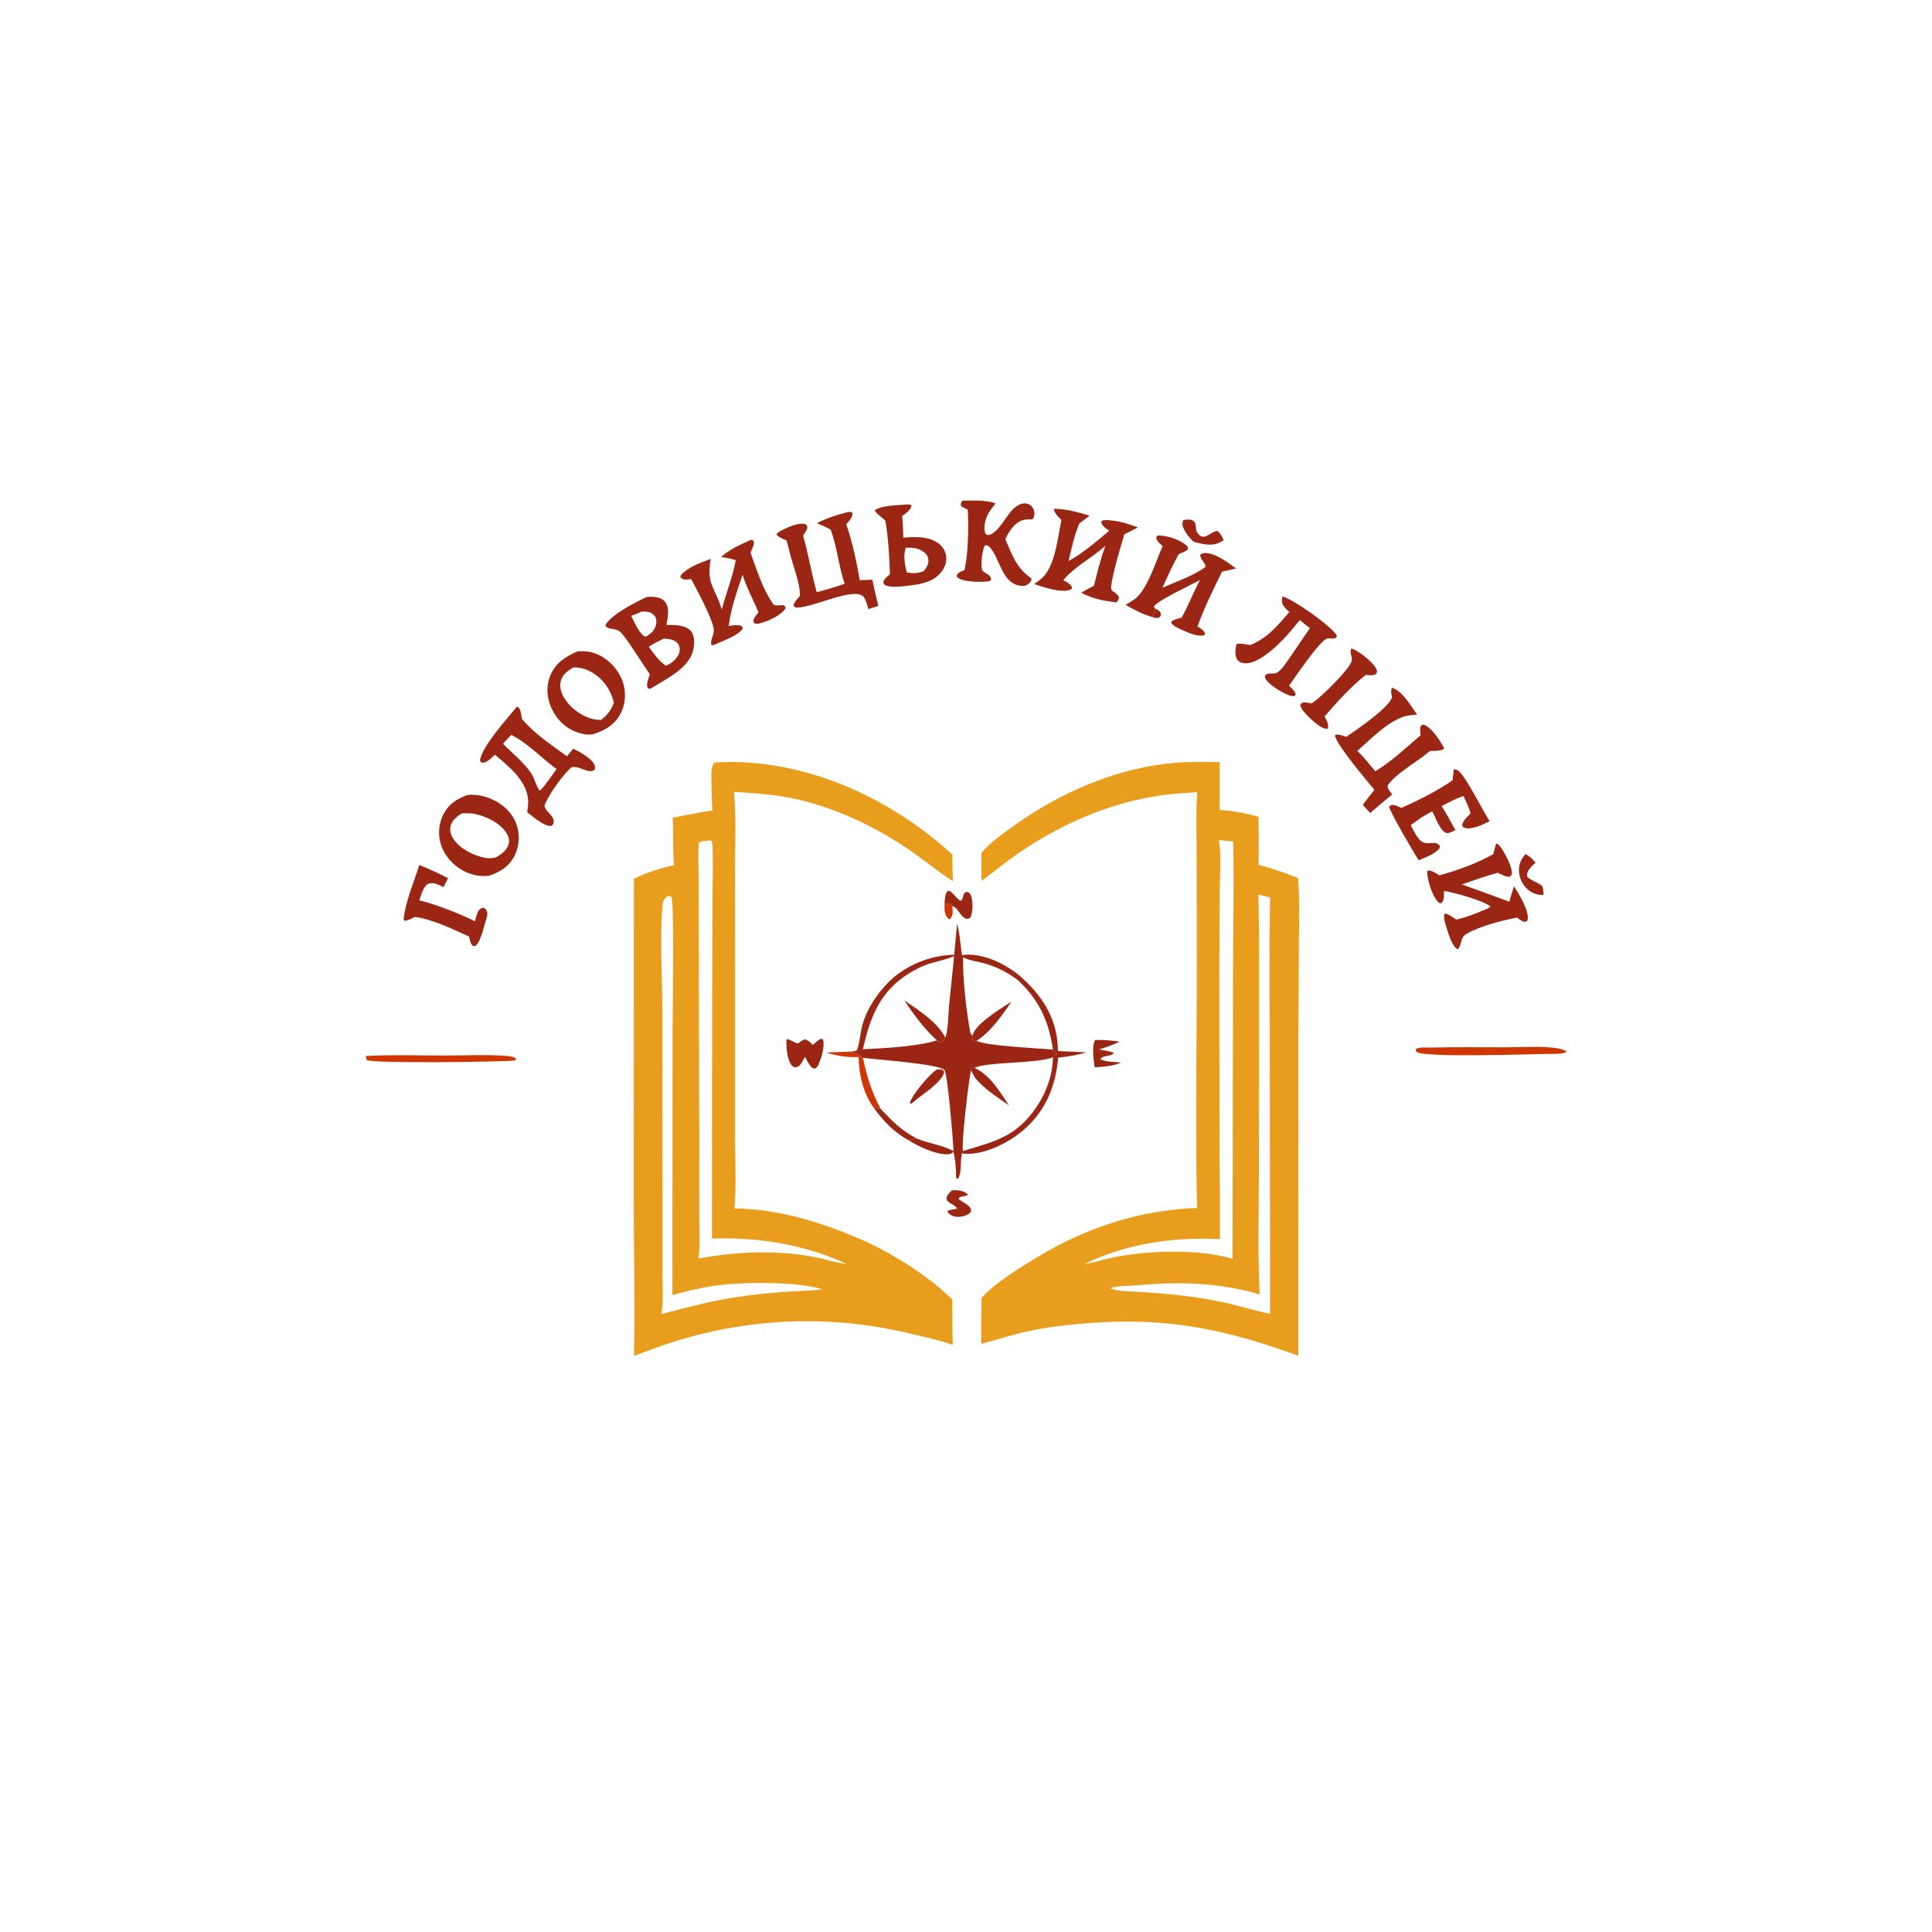 <?xml version="1.0" encoding="utf-8" ?>
<svg xmlns="http://www.w3.org/2000/svg" xmlns:xlink="http://www.w3.org/1999/xlink" width="500" height="500">
	<path fill="#9A2613" d="M298.964 157.5C299.704 157.835 299.966 157.994 300.406 158.678C300.458 159.315 300.459 159.279 300.062 159.782C299.364 160.078 298.877 159.877 298.187 159.684C298.582 158.93 298.878 158.353 298.964 157.5Z"/>
	<path fill="#D03604" d="M244.451 233.811C245.04 233.88 245.942 233.862 246.36 234.34C246.403 234.39 246.434 234.45 246.471 234.505C246.553 235.697 246.728 236.808 245.945 237.81L245.449 237.807C244.291 236.555 244.452 235.409 244.451 233.811Z"/>
	<path fill="#9A2613" d="M237.182 294.623C240.223 295.916 243.956 296.323 246.758 297.906L246.775 298.132C246.412 298.398 246.077 298.619 245.619 298.686C242.762 299.102 237.567 296.678 235.231 295.145C235.836 294.887 236.542 294.818 237.182 294.623Z"/>
	<path fill="#9A2613" d="M226.132 286.705C226.715 286.796 227.329 286.939 227.916 286.971C230.887 290.145 233.301 292.567 237.182 294.623C236.542 294.818 235.836 294.887 235.231 295.145C231.382 293.074 228.678 290.217 226.132 286.705Z"/>
	<path fill="#9A2613" d="M234.032 258.907C237.606 261.305 242.709 264.651 244.638 268.52C244.272 269.184 244.191 269.271 243.538 269.655C243.014 269.653 242.904 269.779 242.509 269.355C242.483 269.327 242.479 269.283 242.464 269.247C239.334 266.449 236.346 262.411 234.032 258.907Z"/>
	<path fill="#9A2613" d="M283.455 269.139C285.619 269.093 287.637 269.26 289.776 269.578C288.033 270.427 286.277 271.045 284.419 271.589C285.709 271.882 287.054 271.956 288.274 272.495C287.48 273.604 285.693 272.877 284.743 274.095C286.283 274.91 288.44 274.778 290.169 274.964C287.99 275.978 285.648 276.022 283.287 276.224C283.068 274.472 282.459 270.559 283.455 269.139Z"/>
	<path fill="#9A2613" d="M246.327 308.057C247.013 308.015 247.72 307.983 248.398 308.123C249.111 308.269 250.083 308.601 250.493 309.204C249.691 309.786 248.769 309.397 248.083 310.104C248.313 310.513 248.19 310.405 248.555 310.654C249.298 311.163 250.237 311.629 250.868 312.275C251.301 312.719 251.331 313.028 251.272 313.61C250.772 314.193 250.331 314.384 249.642 314.662C248.686 314.915 247.632 315.074 246.679 314.72C246.058 314.488 245.45 314.084 245.153 313.497C245.799 312.955 246.882 313.094 247.697 312.749C247.167 311.895 246.249 311.683 245.511 311.08C244.996 310.659 244.997 310.488 244.945 309.88C245.259 309.088 245.724 308.647 246.327 308.057Z"/>
	<path fill="#D03604" d="M213.866 272.425C215.693 272.258 217.558 272.25 219.392 272.184C221.134 272.261 221.515 272.435 222.839 273.448C222.982 273.558 223.182 273.675 223.341 273.771C224.301 278.5 225.606 282.713 227.916 286.971C227.329 286.939 226.715 286.796 226.132 286.705C223.345 282.863 222.343 278.219 222.188 273.556C219.259 273.713 216.668 273.245 213.866 272.425Z"/>
	<path fill="#9A2613" d="M244.451 233.811C244.526 232.805 244.517 231.406 245.219 230.606C245.79 230.565 245.849 230.602 246.31 230.987C247.078 231.628 247.74 232.789 248.673 233.13C249.694 232.299 248.794 230.776 250.563 230.858C251.235 231.355 251.417 231.99 251.545 232.789C251.79 234.317 251.705 235.761 251.287 237.246C250.83 237.75 250.816 237.711 250.134 237.798C248.39 237.214 248.018 234.855 246.471 234.505C246.434 234.45 246.403 234.39 246.36 234.34C245.942 233.862 245.04 233.88 244.451 233.811Z"/>
	<path fill="#9A2613" d="M394.768 221.049C395.927 221.543 396.587 222.352 397.42 223.256C396.926 223.678 396.446 224.104 396.029 224.606C395.452 225.302 395.133 225.908 395.208 226.819C396.126 227.944 397.906 228.269 399.05 229.229C399.477 229.988 399.433 230.756 399.461 231.601C398.05 231.666 396.797 231.284 395.673 230.431C394.282 229.374 393.364 227.695 393.152 225.967C392.905 223.947 393.511 222.583 394.768 221.049Z"/>
	<path fill="#9A2613" d="M306.248 134.566C307.156 134.487 308.155 134.277 308.92 134.884C309.34 135.217 309.421 135.785 309.477 136.294C309.533 136.797 309.531 137.352 309.81 137.794C311.567 140.576 313.469 137.242 315.122 137.441C315.888 138.053 316.238 138.916 316.671 139.772C316.405 139.97 316.426 139.964 316.087 140.161C313.725 141.535 311.404 140.826 308.934 140.24C307.859 139.211 306.802 138 306.251 136.599C305.937 135.803 305.922 135.349 306.248 134.566Z"/>
	<path fill="#9A2613" d="M203.57 268.888C204.721 269.071 205.469 269.853 206.534 270.055C207.123 269.608 207.635 269.145 208.377 268.99C209.17 269.188 209.789 269.883 210.387 270.419C211.068 269.798 211.693 269.122 212.575 268.804L212.992 269.029C213.525 271.013 212.534 273.777 211.79 275.645C211.52 276.119 211.323 276.285 210.853 276.559L210.2 276.376C209.342 275.575 208.888 274.526 208.351 273.499L207.857 274.336C207.614 274.751 207.381 275.232 207.067 275.597C206.644 276.09 206.253 276.156 205.642 276.224C205.333 276.089 205.081 275.963 204.867 275.69C203.656 274.14 203.386 270.786 203.57 268.888Z"/>
	<path fill="#D03604" d="M94.682 273.288C101.599 272.931 108.645 273.168 115.581 273.169C120.619 273.17 125.897 272.869 130.904 273.265C131.769 273.334 132.751 273.403 133.476 273.911L133.453 274.448C129.147 274.861 96.407 275.254 94.991 274.336C94.707 274.152 94.735 273.601 94.682 273.288Z"/>
	<path fill="#D03604" d="M370.166 271.116C376.762 270.942 383.389 271.049 389.988 271.038C393.946 271.03 398.182 270.722 402.1 271.163C403.188 271.286 404.359 271.48 405.3 272.053L405.241 272.371C404.228 272.71 403.296 272.709 402.242 272.731C397.298 272.737 368.978 273.806 366.72 272.272C366.393 272.05 366.448 271.915 366.372 271.564C367.219 270.896 369.094 271.129 370.166 271.116Z"/>
	<path fill="#9A2613" d="M349.664 167.872C350.077 167.922 350.33 168.023 350.703 168.223C352.242 169.048 355.98 171.791 356.346 173.612C356.429 174.025 356.254 174.143 356.057 174.482C355.24 174.907 354.336 174.738 353.449 174.672C349.431 177.849 346.121 181.594 342.781 185.447C343.437 186.587 343.839 187.239 343.689 188.588C343.174 188.584 342.814 188.578 342.33 188.373C340.9 187.771 337.045 184.322 336.585 182.811C336.467 182.423 336.605 182.332 336.765 181.996C337.565 181.6 338.583 181.907 339.437 182.047Q339.899 181.732 340.349 181.4C342.275 179.975 349.418 173.086 349.854 170.922C350.018 170.108 349.383 169.263 349.561 168.337C349.591 168.181 349.629 168.027 349.664 167.872Z"/>
	<path fill="#9A2613" d="M248.982 247.16C253.978 246.531 259.433 249.056 263.278 252.042Q263.626 252.313 263.972 252.587C269.499 257.493 273.3 263.055 273.739 270.622Q273.783 271.316 273.798 272.011C276.254 272.13 278.723 272.204 281.175 272.374C278.765 273.053 276.355 273.452 273.866 273.716C273.195 281.264 270.52 287.737 264.588 292.699C260.887 295.795 254.752 298.904 249.799 298.593C249.521 298.575 249.249 298.52 248.978 298.464L249.251 297.868C255.03 296.051 260.28 295.03 264.797 290.643C269.238 286.331 272.436 279.889 272.514 273.634L272.605 273.274L273.595 272.736C273.234 272.365 272.871 271.999 272.496 271.641C271.474 264.304 268.801 258.571 263.31 253.57C260.324 251.386 257.487 249.973 253.879 249.1C252.343 248.728 250.677 248.503 249.279 247.753L248.982 247.16Z"/>
	<path fill="#9A2613" d="M108.519 223.862C111.079 224.868 113.498 226.021 115.948 227.266L114.794 229.583C113.724 229.086 112.195 228.22 110.995 228.667C109.537 229.21 108.996 231.696 108.522 233.019C112.186 233.807 119.525 236.679 122.922 238.425C123.129 237.666 123.309 236.832 123.612 236.106C123.878 235.469 124.282 235.174 124.899 234.89C125.506 235.056 125.601 235.078 125.906 235.68C126.282 236.425 126.1 237.073 125.845 237.81C125.269 239.602 124.532 243.428 123.159 244.683C122.859 244.957 122.733 244.846 122.367 244.811C121.721 244.157 121.591 243.228 121.373 242.365C117.08 240.465 112.047 237.916 107.369 237.3C106.467 237.761 105.704 238.194 104.683 238.3L104.448 237.975C104.91 233.382 107.112 228.282 108.519 223.862Z"/>
	<path fill="#9A2613" d="M376.242 199.078C376.372 199.098 376.503 199.114 376.633 199.138C377.163 199.236 377.508 199.468 377.861 199.867C380.031 202.32 383.511 209.318 385.513 212.55C383.765 213.332 380.947 214.878 378.965 214.22C378.569 214.088 378.581 213.907 378.404 213.567C378.639 212.281 379.704 211.397 380.603 210.53C380.161 208.934 379.445 207.491 378.733 206.003C376.769 206.666 374.928 207.672 373.078 208.6C374.375 210.589 375.486 212.746 376.662 214.811C375.904 215.183 375.13 215.69 374.261 215.578C372.537 214.787 371.557 211.597 370.664 209.94L367.935 211.506L365.101 213.553C365.796 214.862 366.499 216.427 367.566 217.475C368.763 218.651 369.946 218.052 371.414 218.176C372.018 218.227 372.263 218.515 372.638 218.943L372.559 219.521C371.391 221.059 368.897 221.863 367.163 222.64C365.73 220.481 360.232 210.949 359.469 208.821L360.006 208.351C360.983 208.188 361.795 208.696 362.661 209.093C367.297 207.037 371.696 204.823 375.908 201.969L376.242 199.078Z"/>
	<path fill="#9A2613" d="M331.896 154.351C334.713 155.097 344.524 161.996 345.986 164.496L345.802 165.025C345.063 165.47 344.332 165.124 343.537 165.243C341.719 165.514 334.949 175.547 333.605 177.473C334.298 178.145 335.075 178.754 335.325 179.719L335.089 180.113C334.546 180.198 334.165 180.128 333.653 179.952C331.937 179.364 328.167 177.176 327.436 175.494C327.276 175.126 327.404 175.004 327.519 174.651C328.241 174.116 329.076 174.402 329.91 174.268C331.331 174.041 332.686 171.689 333.52 170.595L339.023 162.521C338.092 161.91 337.257 161.172 336.404 160.46C333.66 163.86 330.675 167.393 327.015 169.845C325.497 170.863 323.394 172.023 321.501 171.549C320.889 171.395 320.357 171.069 320.06 170.494C319.498 169.407 319.734 167.868 319.993 166.726C320.814 166.337 322.638 166.825 323.586 166.941C328.001 165.136 330.643 161.936 333.669 158.413C333.136 157.899 332.572 157.37 332.157 156.753C331.613 155.943 331.696 155.261 331.896 154.351Z"/>
	<path fill="#9A2613" d="M234.15 130.609C234.772 130.524 235.371 130.448 235.906 130.783C235.736 132.024 234.399 132.844 233.458 133.582C233.673 135.437 233.726 137.29 233.786 139.155C236.502 138.902 239.759 138.783 242.195 140.175C243.477 140.906 244.481 142.082 244.792 143.546C245.087 144.936 244.748 146.335 243.979 147.513C242.435 149.88 240.159 150.683 237.55 151.23C235.54 151.485 230.535 152.447 228.925 151.314C228.591 151.08 228.668 150.884 228.616 150.514C228.96 149.649 229.613 149.218 230.321 148.647C230.178 144.067 229.89 139.314 229.14 134.789C228.253 133.84 227.086 133.233 226.371 132.125C227.651 130.838 232.319 130.762 234.15 130.609ZM234.396 141.751C233.72 143.838 234.161 146.085 234.676 148.169C236.317 148.41 237.447 148.416 239.022 147.846C239.748 146.941 240.382 146.043 240.268 144.823C240.19 143.992 239.708 143.332 239.051 142.846C237.562 141.746 236.183 141.701 234.396 141.751Z"/>
	<path fill="#9A2613" d="M249.019 129.577C252.032 129.542 254.77 129.351 257.682 130.252C257.338 130.692 257.001 131.138 256.654 131.575C255.432 133.11 254.562 135.306 254.815 137.31C254.892 137.921 255.041 138.125 255.526 138.471C258.127 138.52 260.451 133.262 262.333 131.601C263.159 130.873 264.273 130.178 265.421 130.28C266.111 130.342 266.723 130.652 267.147 131.213Q267.314 131.435 267.434 131.687Q267.553 131.938 267.621 132.208Q267.688 132.478 267.7 132.756Q267.712 133.034 267.669 133.309C267.576 133.938 267.58 134.048 267.071 134.413C266.256 134.401 265.445 134.388 264.658 134.632C262.598 135.27 261.216 137.401 260.312 139.242L260.179 139.517C261.883 143.631 263.148 147.149 266.991 149.739C266.876 150.473 266.592 150.771 266.036 151.207C265.428 151.682 264.665 151.693 263.932 151.577C259.387 150.855 258.824 144.939 256.407 141.916C255.972 141.371 255.724 141.132 255.032 141.066C254.981 141.128 254.922 141.184 254.878 141.251C254.133 142.388 253.844 146.049 254.134 147.351C254.249 147.868 254.65 148.024 255.068 148.284C255.219 148.378 255.596 148.602 255.745 148.71C256.292 149.11 256.4 149.354 256.522 150.004L256.127 150.385C254.147 150.712 249.593 150.728 247.903 149.535C247.57 149.3 247.662 149.166 247.632 148.8C248.088 148.062 248.865 147.86 249.631 147.543C250.639 142.591 250.652 136.931 250.473 131.888C249.848 131.627 249.3 131.366 248.725 131.011C248.562 130.291 248.676 130.246 249.019 129.577Z"/>
	<path fill="#9A2613" d="M194.332 139.708C194.885 139.792 194.766 139.776 195.1 140.151C195.172 141.181 194.635 142.08 194.223 142.999C195.861 147.487 197.385 152.586 200.219 156.481C201.125 156.909 201.695 156.534 202.655 156.633C203.077 156.677 203.06 156.832 203.293 157.149L203.207 157.607C201.919 159.333 199.001 160.651 196.95 161.238C196.32 161.418 195.738 161.554 195.135 161.233L194.972 160.679C195.139 159.841 195.559 159.382 196.095 158.729L196.322 158.457C194.93 155.255 193.204 152.06 192.179 148.725C190.713 153.081 189.173 157.446 188.577 162.021C189.723 161.801 190.841 161.64 191.971 162.003L192.227 162.645C191.174 164.377 187.685 165.605 185.869 166.424C185.255 166.704 184.748 167.077 184.085 166.903C183.731 165.537 184.909 164.245 184.717 162.822C184.329 159.951 180.381 152.744 178.884 149.859C178.408 149.918 177.908 150.001 177.428 149.997C176.793 149.991 176.537 149.825 176.092 149.404L176.197 148.867C178.045 146.751 181.375 145.575 183.949 144.65C182.761 151.318 185.045 151.91 186.705 157.488C186.735 157.588 186.761 157.688 186.79 157.788C187.905 153.436 189.611 149.448 190.41 144.968C189.167 144.547 187.882 144.357 186.592 144.14C188.923 142.096 191.551 140.987 194.332 139.708Z"/>
	<path fill="#9A2613" d="M219.416 132.531C219.932 132.471 220.161 132.444 220.618 132.705C220.715 133.907 219.73 134.828 218.997 135.703C220.388 139.441 221.888 146.14 222.472 150.144L225.771 150.038Q226.455 153.444 227.313 156.81L224.748 157.635C224.457 156.691 224.178 155.588 223.689 154.731C221.698 151.234 209.189 157.96 205.705 157.162L205.392 156.635C205.448 155.837 206.512 154.899 206.994 154.239C207.223 151.584 205.324 146.534 204.572 143.804C204.277 142.465 203.922 141.165 203.528 139.852C202.67 139.452 201.544 139.091 200.964 138.321C201.227 137.846 201.269 137.863 201.718 137.59C203.226 136.673 206.646 135.104 208.384 135.642C208.755 135.756 208.765 135.947 208.946 136.257C208.917 137.181 208.331 137.859 207.831 138.595C209.217 143.393 210.012 148.419 211.364 153.264C213.821 152.617 216.202 151.911 218.601 151.074C217.025 146.518 216.675 141.616 214.968 137.058C213.834 136.432 212.608 135.933 211.429 135.394C214.012 134.042 216.596 133.246 219.416 132.531Z"/>
	<path fill="#9A2613" d="M272.681 131.711C275.778 131.585 279.061 132.611 282.007 133.448L279.325 135.473C278.013 138.588 277.315 141.922 276.537 145.199C280.387 143.101 283.733 140.147 287.078 137.342C286.141 136.702 285.24 136.194 284.974 135.036L285.402 134.68C288.174 134.308 291.901 135.553 294.521 136.471C293.36 137.109 292.193 137.695 290.994 138.258C289.83 142.12 288.655 146.029 287.851 149.985C287.025 154.045 287.977 152.076 289.576 154.486C289.562 155.165 289.34 155.397 288.949 155.917C285.574 155.489 282.877 154.983 279.824 153.403C280.878 152.742 281.998 152.187 283.099 151.609C283.998 148.107 284.847 144.616 286.077 141.212C282.66 144.407 278.175 146.524 275.169 150.159C275.911 150.56 276.804 150.972 277.28 151.697C277.513 152.054 277.436 151.941 277.337 152.418C277.255 152.468 277.178 152.53 277.09 152.57C274.85 153.603 269.889 151.915 267.645 151.162C268.497 150.523 269.511 149.86 270.21 149.056C273.152 145.676 273.81 138.788 274.697 134.549C273.717 133.644 273.109 133.008 272.681 131.711Z"/>
	<path fill="#9A2613" d="M300.907 141.3C300.555 141.013 300.168 140.72 299.865 140.382C299.428 139.894 299.234 139.527 299.24 138.881L299.711 138.6C301.898 138.525 304.879 139.558 306.668 140.831C307.216 141.221 307.392 141.438 307.498 142.092C306.914 142.743 305.862 143.045 305.067 143.381C303.488 146.236 302.166 149.142 300.845 152.123C304.342 150.531 308.859 149.029 311.936 146.743C312.221 145.884 310.58 144.792 310.616 143.59C310.973 143.346 311.1 143.198 311.544 143.145C314.134 142.835 317.958 145.655 319.901 147.125L316.247 147.957C313.962 152.631 311.666 157.205 309.923 162.116C310.788 162.652 311.451 163.025 311.892 163.989L311.691 164.392C309.954 164.852 307.635 163.8 306.046 163.08C305.052 162.63 303.47 162.056 303.063 160.975C303.709 160.295 304.915 160.108 305.809 159.83C307.589 156.683 308.829 153.275 310.557 150.102C308.609 151.203 299.253 155.538 298.635 157.012L298.964 157.5C298.878 158.353 298.582 158.93 298.187 159.684C295.692 158.951 293.53 157.86 291.306 156.523C292.342 155.895 293.547 155.283 294.394 154.407C297.38 151.321 299.106 145.279 300.907 141.3Z"/>
	<path fill="#9A2613" d="M360.229 177.956C363.036 178.92 365.078 182.607 366.744 184.937C365.647 185.049 364.413 185.1 363.362 185.436C359.027 186.821 354.653 191.377 351.273 194.334C352.956 195.917 354.416 197.841 355.92 199.597C360.139 197.098 363.938 193.447 367.666 190.263C367.598 189.556 367.424 188.715 367.64 188.029C367.751 187.678 367.932 187.686 368.231 187.535C368.483 187.595 368.581 187.606 368.803 187.698C370.51 188.404 372.967 191.968 373.705 193.613L373.522 193.939C372.453 194.392 371.227 194.316 370.08 194.354L368.175 195.865C365.686 197.711 360.581 200.832 359.093 203.374C359.099 204.218 359.823 204.942 360.318 205.591Q357.428 207.954 354.606 210.397C353.933 209.732 353.323 209.004 352.7 208.293C353.646 206.964 354.692 205.694 355.697 204.41C353.481 201.724 346.199 193.164 345.463 190.394L345.689 190.129C346.642 190.007 347.516 190.394 348.409 190.689C351.036 188.879 359.461 183.222 360.248 180.419C360.12 179.743 359.91 178.997 360.109 178.319C360.145 178.197 360.189 178.077 360.229 177.956Z"/>
	<path fill="#9A2613" d="M387.191 218.308C387.636 218.43 387.875 218.609 388.16 218.959C389.192 220.226 391.579 224.575 391.237 226.252C391.154 226.66 390.941 226.681 390.622 226.893C389.542 226.94 388.594 226.328 387.645 225.868C384.489 226.714 381.407 227.813 378.324 228.889Q384.474 231.082 390.595 233.355C390.96 232.015 391.411 230.693 391.832 229.37C393.079 231.362 395.731 235.547 395.368 237.959C395.309 238.355 395.132 238.367 394.835 238.581C393.913 238.558 393.331 237.997 392.623 237.472C388.881 238.15 383.085 239.673 379.813 241.526C378.725 242.143 378.455 242.589 378.138 243.773C377.991 244.325 377.879 244.803 377.565 245.288C377.484 245.412 377.398 245.531 377.314 245.653C377.247 245.629 377.175 245.612 377.111 245.58C375.766 244.903 374.652 241.057 374.223 239.611C373.949 238.69 373.438 237.29 373.922 236.406C374.946 236.543 376.006 237.435 376.885 237.989C379.355 237.441 381.827 236.485 384.148 235.481C384.663 235.258 385.483 235.036 385.684 234.516C383.115 232.809 376.696 231.105 373.698 230.549C373.699 231.009 373.706 231.473 373.683 231.932C373.643 232.76 373.55 233.22 372.94 233.79C372.503 233.677 372.434 233.72 372.107 233.362C370.627 231.74 369.299 227.625 369.356 225.458L369.829 225.26C370.852 225.448 371.647 226.003 372.524 226.531C377.267 225.236 382.149 223.468 386.442 221.059L387.191 218.308Z"/>
	<path fill="#9A2613" d="M167.303 154.514C168.017 154.421 168.78 154.414 169.496 154.503C170.503 154.629 171.527 154.983 172.159 155.817C173.423 157.488 172.778 159.873 172.469 161.748C173.514 161.727 174.545 161.724 175.582 161.872C176.816 162.047 178.274 162.458 179.001 163.564C179.827 164.821 179.724 166.854 179.396 168.259C178.288 173.016 172.172 175.83 168.345 178.246C168.136 178.274 167.903 178.184 167.699 178.136C167.662 178.073 167.616 178.014 167.587 177.946C167.186 177.007 167.894 175.414 168.188 174.485C166.578 172.336 161.85 164.508 160.352 163.383C159.265 162.566 157.688 162.954 156.748 162.133L156.746 161.646C158.509 158.831 164.358 155.953 167.303 154.514ZM171.774 165.256C170.451 165.913 169.139 166.549 167.909 167.372C169.264 169.268 170.409 170.93 172.327 172.303C173.705 171.711 175.034 170.712 175.645 169.294C175.957 168.571 176.024 167.766 175.698 167.035C175.35 166.254 174.646 165.789 173.847 165.552C173.191 165.357 172.455 165.304 171.774 165.256ZM166.097 158.263C165.187 158.66 164.291 159.068 163.341 159.363C164.246 161.135 165.149 163.448 166.743 164.684L167.202 164.755C168.501 163.93 169.449 163.182 169.794 161.611C169.938 160.956 169.925 160.228 169.573 159.636C169.148 158.919 168.387 158.475 167.579 158.33C167.09 158.242 166.591 158.233 166.097 158.263Z"/>
	<path fill="#9A2613" d="M133.784 182.886L134.259 183.141C134.856 183.985 134.897 185.027 135.05 186.026C138.31 189.919 142.664 192.737 146.727 195.724L148.309 193.785C149.907 194.469 153.149 196.277 153.839 197.938C154.085 198.531 154.036 198.684 153.853 199.257C152.295 200.402 149.96 198.102 147.976 198.541C145.855 200.175 141.764 205.979 140.901 208.498C140.976 209.24 141.557 209.779 142.009 210.338C142.499 210.904 143.337 211.738 143.312 212.528C143.291 213.215 143.171 213.381 142.675 213.765C140.688 213.845 138.005 211.393 136.436 210.213C136.573 209.162 136.765 208.046 136.681 206.987C136.284 201.996 131.631 198.297 128.086 195.32C127.431 195.92 126.711 196.644 125.948 197.097C125.387 197.429 125.055 197.43 124.45 197.271L124.224 196.804C124.626 193.232 131.497 185.707 133.784 182.886ZM132.324 190.197C131.597 190.949 130.824 191.685 130.177 192.508C132.539 194.896 135.676 197.383 137.492 200.167C138.376 201.521 138.702 203.382 139.663 204.625C140.012 204.361 140.407 203.943 140.693 203.608Q142.413 201.358 144.037 199.038C140.167 196.216 136.638 192.33 132.324 190.197Z"/>
	<path fill="#9A2613" d="M149.49 168.565C151.491 168.445 153.049 168.611 154.891 169.466C157.706 170.773 160.092 173.398 161.127 176.321C162.068 178.979 161.953 182.059 160.66 184.583C159.149 187.53 156.617 189.047 153.548 189.975C152.168 190.299 150.711 189.981 149.398 189.522C146.344 188.455 143.988 186.138 142.687 183.196C141.505 180.524 141.289 177.581 142.406 174.851C143.749 171.567 146.386 169.897 149.49 168.565ZM148.339 172.739C146.825 173.7 145.481 174.565 145.085 176.44C144.737 178.092 145.369 179.683 146.284 181.039C148.05 183.656 150.995 185.671 154.107 186.223C154.602 186.311 155.061 186.325 155.561 186.318C157.184 185.062 158.19 183.776 158.867 181.828C158.065 178.59 156.301 175.935 153.42 174.148C151.875 173.189 150.158 172.659 148.339 172.739Z"/>
	<path fill="#9A2613" d="M120.954 205.755C122.942 205.538 124.962 205.889 126.811 206.632C129.735 207.807 132.364 210.011 133.537 212.99Q133.73 213.491 133.872 214.009Q134.013 214.527 134.102 215.056Q134.191 215.586 134.226 216.122Q134.261 216.657 134.241 217.194Q134.222 217.73 134.148 218.262Q134.075 218.794 133.948 219.316Q133.821 219.838 133.643 220.344Q133.464 220.85 133.235 221.336C131.879 224.151 129.519 225.625 126.673 226.616C124.857 226.918 122.778 226.562 121.067 225.887C118.133 224.731 115.632 222.322 114.418 219.405Q114.215 218.916 114.063 218.409Q113.911 217.901 113.812 217.381Q113.712 216.861 113.667 216.333Q113.621 215.806 113.629 215.276Q113.637 214.747 113.699 214.221Q113.762 213.695 113.877 213.178Q113.993 212.661 114.16 212.159Q114.328 211.657 114.546 211.174C115.87 208.279 118.056 206.783 120.954 205.755ZM119.469 210.5C118.22 211.36 116.934 212.293 116.592 213.867C116.337 215.043 116.702 216.193 117.369 217.165C119.134 219.739 122.607 221.468 125.632 222.014C126.591 222.188 127.409 222.1 128.351 221.885C129.73 221.094 131.165 220.087 131.629 218.472C131.905 217.512 131.637 216.528 131.135 215.692C129.571 213.086 125.994 211.332 123.087 210.684C121.892 210.418 120.685 210.456 119.469 210.5Z"/>
	<path fill="#9A2613" d="M247.694 239.064C248.439 241.702 248.497 244.47 248.982 247.16L249.279 247.753C250.677 248.503 252.343 248.728 253.879 249.1C257.487 249.973 260.324 251.386 263.31 253.57C268.801 258.571 271.474 264.304 272.496 271.641C272.871 271.999 273.234 272.365 273.595 272.736L272.605 273.274L272.514 273.634C272.436 279.889 269.238 286.331 264.797 290.643C260.28 295.03 255.03 296.051 249.251 297.868L248.978 298.464C248.414 300.383 248.967 302.629 248.194 304.533C247.986 305.043 248.128 304.877 247.643 305.101L247.443 304.768C247.433 302.741 247.287 300.527 246.867 298.548L246.775 298.132L246.758 297.906C243.956 296.323 240.223 295.916 237.182 294.623C233.301 292.567 230.887 290.145 227.916 286.971C225.606 282.713 224.301 278.5 223.341 273.771C223.182 273.675 222.982 273.558 222.839 273.448C221.515 272.435 221.134 272.261 219.392 272.184C219.989 272.144 221.171 272.158 221.687 271.838C222.153 271.55 222.791 267.021 222.948 266.263C223.858 261.868 226.757 257.403 229.892 254.242C234.477 249.62 241.138 247.076 247.599 247.076C245.529 248.245 243.109 248.611 240.853 249.3C238.758 249.939 236.698 250.969 234.858 252.152C227.651 256.782 225.104 263.514 223.322 271.554C228.97 271.255 237.145 270.899 242.464 269.247C242.479 269.283 242.483 269.327 242.509 269.355C242.904 269.779 243.014 269.653 243.538 269.655C244.191 269.271 244.272 269.184 244.638 268.52C245.484 266.283 245.38 262.587 245.624 260.167Q246.762 249.626 247.694 239.064ZM252.215 276.346L251.739 276.139C251.329 276.571 251.393 276.513 251.287 277.036C250.72 279.438 248.66 296.522 249.251 297.868C255.03 296.051 260.28 295.03 264.797 290.643C269.238 286.331 272.436 279.889 272.514 273.634C268.061 275.332 255.752 274.729 252.215 276.346ZM249.279 247.753C249.005 252.321 250.212 262.843 251.169 267.457C251.333 267.637 251.5 267.857 251.692 268.006C251.669 268.722 251.632 268.916 251.963 269.539C252.344 269.544 252.379 269.614 252.692 269.367C255.316 270.713 268.737 271.256 272.496 271.641C271.474 264.304 268.801 258.571 263.31 253.57C260.324 251.386 257.487 249.973 253.879 249.1C252.343 248.728 250.677 248.503 249.279 247.753ZM223.341 273.771C224.301 278.5 225.606 282.713 227.916 286.971C230.887 290.145 233.301 292.567 237.182 294.623C240.223 295.916 243.956 296.323 246.758 297.906C246.683 295.249 245.27 278.086 244.433 276.955C243.226 275.327 226.104 274.162 223.341 273.771Z"/>
	<path fill="#9A2613" d="M242.43 276.807C242.917 276.76 243.438 276.655 243.901 276.854C244.199 276.982 244.213 277.265 244.323 277.544C243.764 280.198 238.285 283.46 236.229 285.326L235.745 285.659L235.457 285.475C235.929 283.436 240.572 277.97 242.43 276.807Z"/>
	<path fill="#9A2613" d="M251.692 268.006C252.276 265.231 258.154 261.56 260.551 259.99C260.94 259.735 261.335 259.497 261.738 259.265C259.534 262.572 256.115 267.362 252.692 269.367C252.379 269.614 252.344 269.544 251.963 269.539C251.632 268.916 251.669 268.722 251.692 268.006Z"/>
	<path fill="#9A2613" d="M251.287 277.036C251.393 276.513 251.329 276.571 251.739 276.139L252.215 276.346C256.303 278.302 258.665 282.426 261.127 286.071C258.21 284.004 254.674 281.832 252.434 279.016C251.947 278.405 251.711 277.671 251.287 277.036Z"/>
	<path fill="#E99D1C" d="M184.919 197.337L185.382 197.307C207.776 196.059 230.181 206.251 246.493 221.174Q246.448 224.624 246.612 228.07C242.355 225.298 238.442 222.007 234.21 219.198C224.939 213.046 213.957 208.087 202.956 206.203C198.665 205.468 194.308 205.234 189.97 204.935C190.543 211.518 190.217 218.364 190.227 224.982L190.237 261.786L190.234 294.976C190.237 300.812 190.597 306.923 190.082 312.724C202.369 312.973 213.208 316.558 224.33 321.403C232.101 325.12 240.245 330.272 246.459 336.309C246.537 340.224 246.406 344.132 246.585 348.047C242.779 346.727 238.677 345.86 234.755 344.949Q232.923 344.519 231.078 344.149Q229.233 343.78 227.377 343.472Q225.521 343.164 223.656 342.917Q221.79 342.67 219.918 342.485Q218.045 342.301 216.168 342.178Q214.29 342.055 212.409 341.994Q210.529 341.933 208.647 341.935Q206.766 341.936 204.885 342Q203.005 342.064 201.127 342.189Q199.25 342.315 197.378 342.503Q195.505 342.691 193.64 342.94Q191.775 343.19 189.92 343.501Q188.064 343.812 186.22 344.185Q184.375 344.557 182.544 344.99Q180.713 345.423 178.897 345.917Q177.081 346.41 175.283 346.963C171.496 348.095 167.781 349.54 164.069 350.898C164.357 337.5 164.018 324.037 164.011 310.632L164.045 227.444C167.021 225.92 171.153 224.589 174.434 223.901C174.035 219.827 174.369 215.704 174.07 211.614C177.516 210.997 180.917 210.251 184.385 209.745C184.183 207.348 184.17 204.892 184.142 202.486C184.124 201.036 183.861 198.417 184.919 197.337ZM182.916 217.59C182.16 217.692 181.445 217.649 180.83 218.115C180.639 221.222 180.805 224.37 180.819 227.484L180.853 244.518L180.972 299.57L180.986 315.916C180.987 319.094 181.259 322.581 180.72 325.711C191.785 323.655 204.431 323.256 215.31 326.417C216.568 326.685 217.815 326.983 219.099 327.089C208.099 322.055 196.289 320.129 184.258 320.532L184.326 252.54L184.394 231.578C184.417 227.579 184.566 223.525 184.416 219.532C184.389 218.811 184.459 218.081 184.011 217.502C183.639 217.516 183.281 217.512 182.916 217.59ZM172.824 231.83C171.756 232.738 171.562 233.072 171.444 234.459C170.708 243.113 171.405 252.159 171.418 260.854L171.464 315.277L171.458 330.839C171.453 333.847 171.674 337.095 171.179 340.058C176.026 338.854 180.89 337.501 185.788 336.529C192.989 335.101 200.368 334.428 207.693 334.062C209.424 334.001 211.109 333.916 212.822 333.644C206.035 331.6 192.282 331.733 184.998 332.737C181.287 333.248 177.624 334.182 174.012 335.163L174.06 266.123C174.064 262.228 174.532 233.965 173.763 232.099C173.451 232 173.147 231.889 172.824 231.83Z"/>
	<path fill="#E99D1C" d="M304.582 197.355Q310.12 197.039 315.663 197.258C315.664 201.382 315.7 205.512 315.632 209.634C319.004 209.787 322.453 210.472 325.701 211.367Q325.819 217.578 325.73 223.79C329.22 224.735 332.578 225.899 335.933 227.235C336.405 232.528 336.204 238.033 336.165 243.35L336.032 266.977L336.01 350.882C317.667 344.182 302.989 341.015 283.276 342.312C277.673 342.68 271.939 343.289 266.441 344.435C262.198 345.319 258.114 346.705 253.927 347.803Q253.879 341.863 254.018 335.925C257.669 331.879 263.872 328.132 268.553 325.286C279.115 318.941 290.685 314.593 302.965 313.166C305.204 312.906 307.536 312.583 309.789 312.684C309.324 291.241 309.749 269.728 309.724 248.279L309.684 220.997C309.679 215.684 309.484 210.298 309.832 204.999C306.626 205.262 303.415 205.403 300.23 205.874C286.727 207.873 274.386 213.358 263.191 221.068C260.03 223.245 257.135 225.752 254.009 227.969Q253.936 224.325 254.001 220.68C254.043 220.629 254.084 220.577 254.128 220.527C256.33 218.024 259.408 215.847 262.115 213.898C274.519 204.965 289.254 198.597 304.582 197.355ZM315.414 217.342C316.13 221.29 315.695 225.893 315.674 229.918L315.555 253.168L315.626 298.742C315.652 306.053 315.817 313.394 315.696 320.702C304.033 320.011 290.975 321.915 280.522 327.225C282.245 326.828 284.006 326.484 285.699 325.974C295.007 323.569 309.77 323.02 318.978 325.768L319.099 252.295C319.091 240.818 319.422 229.261 319.133 217.797C317.885 217.681 316.646 217.575 315.414 217.342ZM325.654 231.528C325.937 240.549 325.829 249.606 325.841 258.632L325.805 303.914C325.774 314.27 325.489 324.655 326.009 335.001C315.24 331.814 304.9 331.676 293.796 332.649C291.931 332.813 289.085 332.708 287.355 333.406C289.292 334.256 292.213 334.169 294.312 334.306C301.866 334.761 309.085 335.423 316.486 337.015C320.579 337.895 324.589 339.194 328.684 340.011L328.63 278.098C328.625 262.823 328.398 247.515 328.707 232.244Q327.175 231.908 325.654 231.528Z"/>
</svg>
